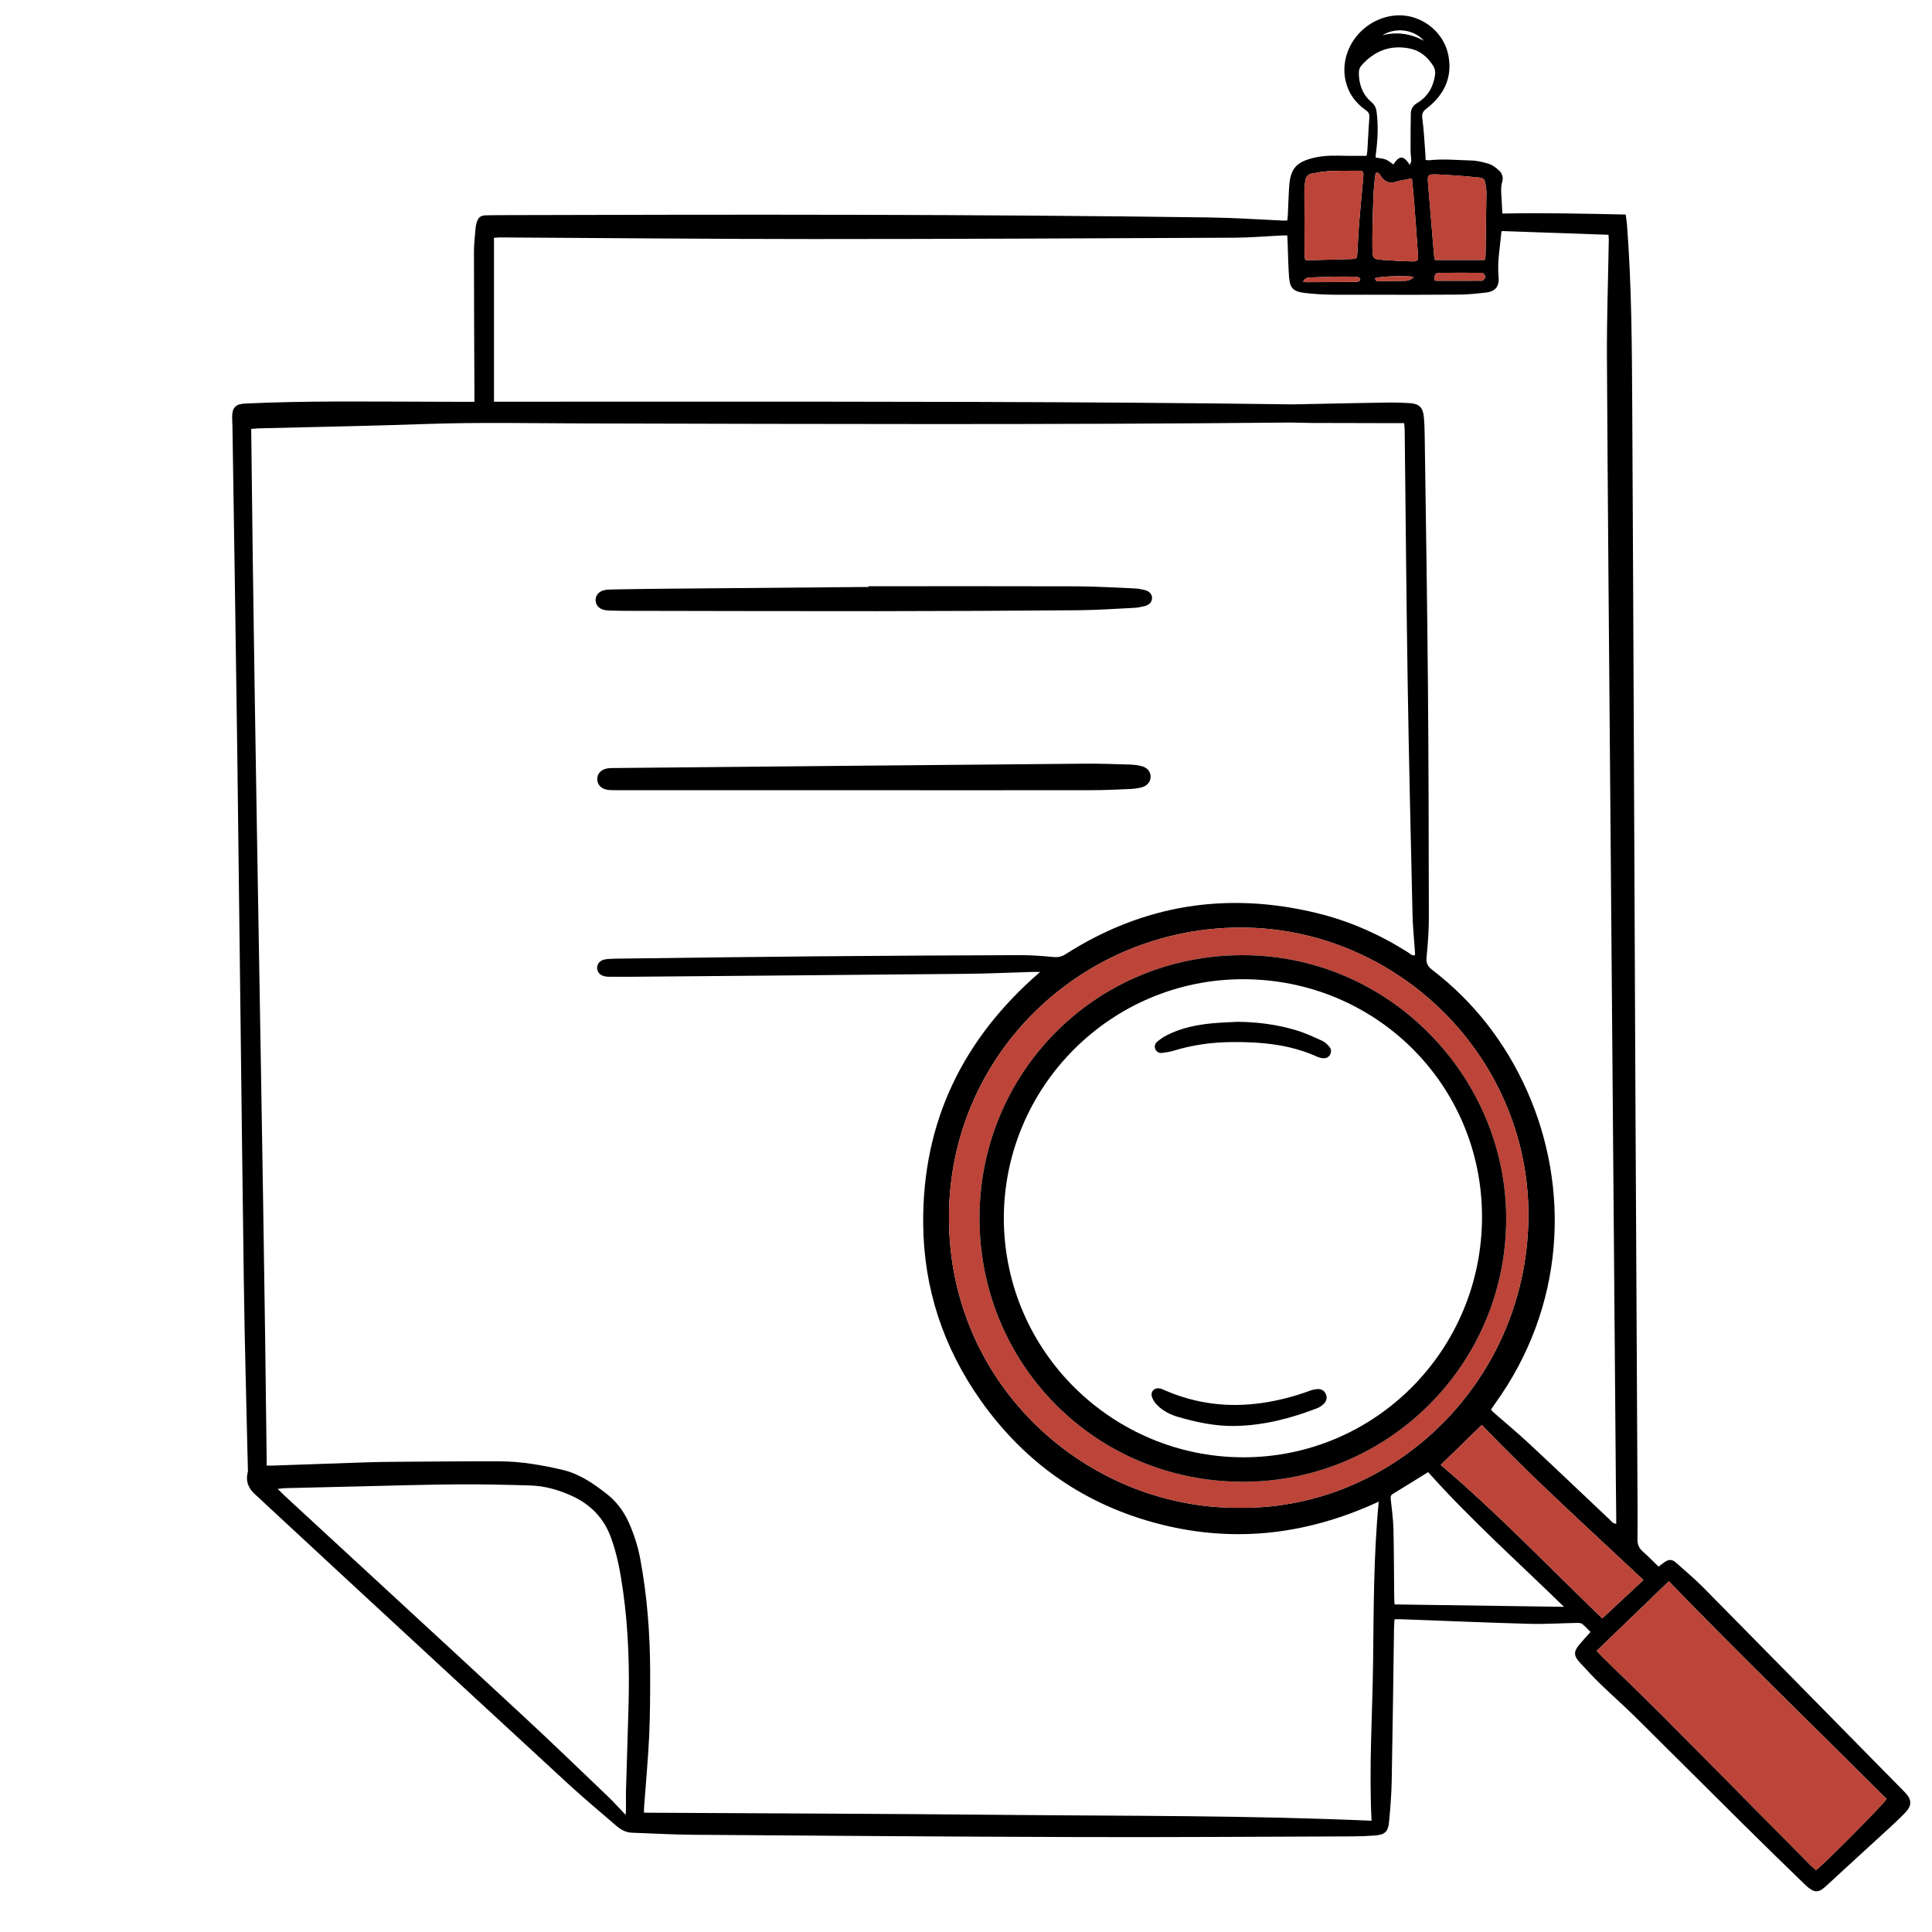 <?xml version="1.0" encoding="UTF-8"?> <svg xmlns="http://www.w3.org/2000/svg" width="491" height="491" viewBox="0 0 491 491" fill="none"> <g clip-path="url(#clip0_308_26)"> <path d="M421.5 398.15C422.07 397.72 422.57 397.3 423.1 396.95C424.16 396.25 424.98 396.28 425.92 397.12C428.27 399.22 430.7 401.25 432.92 403.49C448.03 418.79 463.09 434.14 478.17 449.47C480.15 451.49 482.17 453.48 484.13 455.52C485.93 457.4 485.94 458.88 484.11 460.77C482.6 462.33 480.98 463.8 479.38 465.28C474.41 469.85 469.41 474.38 464.46 478.97C462.41 480.87 461.42 481.56 458.68 478.91C453.43 473.84 448.21 468.74 443.03 463.61C433.9 454.57 424.83 445.47 415.69 436.44C412.75 433.53 409.64 430.8 406.67 427.92C404.87 426.18 403.18 424.33 401.48 422.49C399.9 420.78 399.9 419.71 401.4 417.93C402.27 416.9 403.19 415.9 404.22 414.74C403.49 414.03 402.85 413.31 402.11 412.71C401.82 412.48 401.31 412.44 400.91 412.45C396.78 412.52 392.64 412.79 388.52 412.68C377.75 412.38 366.98 411.91 356.21 411.52C355.67 411.5 355.14 411.52 354.41 411.52C354.36 412.25 354.29 412.94 354.28 413.62C354.09 426.63 353.94 439.64 353.69 452.65C353.62 456.13 353.34 459.6 353.01 463.07C352.77 465.54 351.92 466.28 349.46 466.47C347.56 466.62 345.66 466.69 343.75 466.7C320.45 466.78 297.15 466.94 273.86 466.87C241.31 466.78 208.76 466.53 176.2 466.29C170.98 466.25 165.76 465.95 160.54 465.76C158.93 465.7 157.65 464.9 156.48 463.88C152.53 460.45 148.5 457.12 144.66 453.59C125.24 435.71 105.86 417.77 86.47 399.85C79.95 393.83 73.46 387.78 66.95 381.75C66.31 381.16 65.7 380.53 65.04 379.97C63.24 378.43 62.35 376.59 62.96 374.19C63.04 373.88 63 373.54 62.99 373.21C62.64 357.26 62.17 341.32 61.96 325.37C61.35 280.62 60.88 235.88 60.3 191.13C59.94 163.48 59.49 135.82 59.07 108.17C59.06 107.41 58.99 106.65 59 105.89C59.01 103.57 59.94 102.67 62.26 102.56C77.66 101.84 93.06 102.05 108.46 102.09C111.84 102.09 115.21 102.11 118.59 102.12C119.18 102.12 119.76 102.12 120.57 102.12C120.57 101.35 120.57 100.78 120.57 100.21C120.52 88.13 120.46 76.04 120.45 63.96C120.45 61.95 120.7 59.94 120.87 57.94C120.91 57.46 121.01 56.97 121.16 56.5C121.58 55.2 122.16 54.75 123.55 54.72C125.29 54.68 127.03 54.68 128.78 54.67C188.28 54.49 247.78 54.45 307.27 55.26C313.63 55.35 319.99 55.79 326.35 56.07C326.56 56.07 326.78 56.05 327.16 56.03C327.21 55.55 327.27 55.09 327.29 54.63C327.4 52.29 327.46 49.95 327.61 47.62C327.92 42.85 329.36 41.18 333.99 40.08C336.73 39.43 339.5 39.54 342.28 39.6C343.9 39.63 345.53 39.6 347.31 39.6C347.36 39.25 347.47 38.79 347.5 38.32C347.68 35.49 347.79 32.67 348.02 29.84C348.09 28.94 347.76 28.45 347.07 27.97C344.49 26.15 342.71 23.74 341.99 20.62C340.23 13.07 345.7 5.31 353.66 4.05C360.44 2.97 367.03 7.67 368.16 14.44C369.1 20.04 366.78 24.32 362.48 27.64C361.5 28.4 361.32 29.01 361.48 30.18C361.86 33.03 362 35.92 362.22 38.79C362.27 39.38 362.28 39.97 362.31 40.65C362.65 40.68 362.91 40.75 363.16 40.73C366.74 40.33 370.33 40.69 373.9 40.79C375.45 40.83 377.04 41.21 378.52 41.7C379.45 42.01 380.31 42.71 381.04 43.4C381.77 44.1 382.09 45.13 381.79 46.12C381.34 47.64 381.54 49.14 381.62 50.66C381.67 51.79 381.74 52.93 381.81 54.27C392.26 54.06 402.61 54.3 413.16 54.52C413.28 55.5 413.42 56.34 413.49 57.18C414.68 72.66 414.73 88.18 414.82 103.69C415.14 162.16 415.35 220.62 415.63 279.09C415.79 313.01 415.98 346.92 416.16 380.84C416.18 384.27 416.2 387.7 416.15 391.13C416.13 392.42 416.49 393.42 417.48 394.29C418.87 395.5 420.15 396.83 421.54 398.17L421.5 398.15ZM67.76 372.46C68.33 372.46 68.86 372.48 69.39 372.46C77.38 372.19 85.38 371.89 93.37 371.63C95.98 371.55 98.59 371.52 101.21 371.5C109.75 371.44 118.3 371.36 126.85 371.38C132.31 371.39 137.68 372.31 142.99 373.56C147.24 374.55 150.73 376.97 154.09 379.58C156.63 381.55 158.52 384.05 159.83 387C161.12 389.9 162.09 392.9 162.68 396.01C164.47 405.51 165.2 415.11 165.23 424.76C165.24 430.26 165.23 435.76 164.98 441.25C164.69 447.33 164.11 453.41 163.67 459.48C163.64 459.85 163.67 460.21 163.67 460.68C194.52 460.86 225.26 460.94 256 461.24C286.79 461.54 317.58 461.34 348.57 462.73C347.88 449.09 348.8 435.67 348.96 422.24C349.12 408.78 349.08 395.31 350.39 381.63C332.41 389.96 313.99 392.21 294.94 387.39C275.87 382.56 260.62 371.99 249.26 355.94C239.75 342.5 234.75 327.45 234.62 310.98C234.42 285.19 244.61 264.05 264.35 247C263.47 247 263.01 246.99 262.54 247C256.88 247.17 251.22 247.43 245.56 247.49C217.04 247.77 188.51 247.99 159.99 248.24C158.36 248.25 156.72 248.25 155.09 248.24C154.6 248.24 154.1 248.22 153.63 248.11C152.45 247.85 151.75 247.01 151.76 245.96C151.76 244.96 152.41 244.17 153.51 243.88C153.98 243.76 154.48 243.71 154.96 243.69C156.1 243.64 157.25 243.62 158.39 243.61C174.77 243.41 191.16 243.18 207.54 243.04C224.85 242.89 242.16 242.8 259.47 242.74C262.24 242.74 265.02 242.96 267.78 243.22C268.94 243.33 269.86 243.1 270.84 242.48C290.63 229.85 311.96 226.52 334.7 232.06C342.97 234.07 350.66 237.49 357.85 242.04C358.36 242.36 358.8 242.93 359.6 242.76C359.6 242.44 359.62 242.17 359.6 241.91C359.39 238.76 359.05 235.61 358.98 232.46C358.53 212.87 358.06 193.27 357.75 173.68C357.41 152.23 357.24 130.78 356.99 109.34C356.99 108.77 356.91 108.2 356.85 107.54C356.01 107.54 355.36 107.54 354.72 107.54C347.59 107.53 340.46 107.52 333.33 107.49C331.32 107.49 329.3 107.37 327.29 107.39C267.79 107.97 208.29 107.76 148.79 107.61C135.24 107.58 121.69 107.28 108.13 107.76C93.99 108.26 79.83 108.5 65.69 108.86C65.12 108.87 64.55 108.95 63.84 109.01C64.77 196.88 66.81 284.55 67.79 372.48L67.76 372.46ZM327.16 59.84C326.65 59.84 326.28 59.82 325.91 59.84C321.89 60.03 317.87 60.39 313.84 60.41C278.19 60.57 242.53 60.75 206.88 60.75C180.31 60.75 153.75 60.48 127.18 60.34C126.61 60.34 126.04 60.41 125.54 60.44V102.09C126.36 102.09 127 102.09 127.64 102.09C141.03 102.09 154.42 102.07 167.81 102.07C221.21 102.07 274.61 102.04 328.01 102.76C329.48 102.78 330.95 102.72 332.42 102.69C339 102.56 345.59 102.41 352.17 102.31C354.24 102.28 356.31 102.33 358.37 102.46C360.63 102.61 361.61 103.57 361.84 105.81C362 107.38 362.05 108.96 362.07 110.54C362.36 131.5 362.71 152.45 362.89 173.41C363.07 193.33 363.1 213.26 363.13 233.18C363.13 236.49 362.89 239.82 362.56 243.12C362.42 244.58 362.69 245.48 363.9 246.41C374.63 254.63 382.67 265.04 388.13 277.33C399 301.8 397.91 331.94 379.84 356.88C379.53 357.31 379.24 357.76 378.92 358.25C379.2 358.55 379.4 358.8 379.64 359.01C382.63 361.63 385.69 364.16 388.6 366.87C395.45 373.25 402.22 379.72 409.03 386.14C409.47 386.56 409.81 387.18 410.75 387.26C410.75 386.64 410.75 386.12 410.75 385.59C410.72 382.76 410.68 379.93 410.66 377.1C410.18 318.2 409.69 259.3 409.22 200.4C408.92 163.93 408.59 127.46 408.39 90.98C408.33 80.97 408.7 70.95 408.86 60.94C408.86 60.57 408.81 60.2 408.78 59.67C399.73 59.35 390.73 59.04 381.72 58.72C381.67 58.79 381.56 58.88 381.56 58.97C381.24 62.75 380.49 66.51 380.85 70.34C381.08 72.77 380.07 74.07 377.65 74.35C375.38 74.61 373.1 74.85 370.82 74.87C363.04 74.94 355.25 74.93 347.47 74.9C342.14 74.88 336.8 75.1 331.49 74.44C328.74 74.09 327.83 73.26 327.61 70.51C327.38 67.58 327.36 64.64 327.24 61.71C327.22 61.13 327.19 60.54 327.15 59.87L327.16 59.84ZM159.01 461.27C159.05 460.41 159.09 459.95 159.09 459.48C159.09 458.01 159.05 456.54 159.09 455.08C159.29 448.12 159.52 441.16 159.72 434.2C160.01 424.28 159.75 414.39 158.37 404.55C157.7 399.8 156.89 395.09 155.2 390.57C153.34 385.59 149.88 382.18 145.08 380.05C141.82 378.6 138.4 377.63 134.84 377.52C128.64 377.33 122.44 377.2 116.24 377.24C108.35 377.29 100.46 377.54 92.58 377.72C85.89 377.87 79.2 378.04 72.51 378.2C72 378.21 71.49 378.3 70.56 378.39C71.66 379.45 72.45 380.24 73.27 380.99C93.26 399.45 113.29 417.87 133.24 436.36C140.46 443.05 147.54 449.91 154.66 456.71C156.07 458.06 157.36 459.53 159.03 461.27H159.01ZM315.07 383.19C354.65 383.62 388.64 350.34 388.43 308.34C388.23 268.33 355.04 235.83 315.46 235.74C275.25 235.65 241.19 267.69 241.17 309.39C241.14 352.63 276.79 383.53 315.08 383.19H315.07ZM479.46 457.18C461.05 438.83 442.36 420.69 424.11 401.88C418.03 407.74 411.95 413.6 405.78 419.55C406.29 420.09 406.71 420.57 407.17 421.03C412.42 426.17 417.73 431.24 422.92 436.45C435.32 448.91 447.65 461.44 460.02 473.93C460.5 474.41 461.04 474.84 461.52 475.25C463.3 474.04 478.34 458.91 479.46 457.18ZM397.47 408.36C385.76 396.92 373.68 386.15 362.95 374.13C359.88 376.03 356.93 377.87 353.96 379.67C353.29 380.08 353.41 380.62 353.47 381.23C353.72 383.66 354.07 386.09 354.13 388.53C354.27 394.29 354.26 400.06 354.32 405.82C354.32 406.45 354.38 407.08 354.42 407.75C368.77 407.95 382.95 408.15 397.47 408.36ZM417.66 401.55C403.77 388.47 389.7 375.85 376.59 362.13C373.04 365.59 369.64 368.9 366.15 372.3C380.58 384.54 393.55 398.17 407.2 411.29C410.74 408 414.14 404.83 417.66 401.56V401.55ZM358.28 41.92C358.47 41.41 358.67 41.13 358.66 40.86C358.64 39.99 358.48 39.12 358.48 38.26C358.48 35.11 358.49 31.96 358.55 28.81C358.57 27.65 359.16 26.77 360.19 26.16C362.84 24.57 364.24 22.15 364.69 19.14C364.83 18.24 364.67 17.4 364.18 16.64C362.76 14.47 360.92 12.86 358.29 12.33C353.27 11.32 349.18 12.97 345.9 16.75C345.52 17.19 345.33 17.94 345.34 18.55C345.36 21.45 346.26 24.02 348.53 25.94C349.34 26.62 349.72 27.38 349.85 28.43C350.29 31.86 350.16 35.27 349.71 38.68C349.65 39.14 349.64 39.61 349.6 40.05C350.56 40.22 351.4 40.24 352.14 40.53C352.86 40.81 353.47 41.37 354.12 41.8C355.39 39.84 356.54 39.08 358.27 41.92H358.28ZM331.73 66.03C332.02 66.08 332.23 66.15 332.43 66.14C336.13 66.04 339.82 65.94 343.52 65.83C344.77 65.79 344.87 65.7 344.95 64.4C345.11 61.79 345.21 59.19 345.42 56.58C345.73 52.73 346.13 48.89 346.46 45.04C346.59 43.56 346.44 43.39 344.99 43.39C342.54 43.39 340.09 43.39 337.65 43.5C336.24 43.57 334.85 43.86 333.45 44.09C332.48 44.25 331.9 44.87 331.75 45.83C331.63 46.63 331.5 47.45 331.5 48.26C331.5 53.81 331.52 59.36 331.55 64.91C331.55 65.27 331.66 65.64 331.73 66.02V66.03ZM364.68 66.07H377.34C377.42 65.58 377.53 65.21 377.54 64.85C377.62 59.52 377.7 54.19 377.76 48.86C377.76 48.32 377.67 47.78 377.59 47.24C377.33 45.49 377.24 45.26 375.51 45.09C372.21 44.75 368.91 44.5 365.6 44.35C362.73 44.22 362.73 44.3 362.98 47.23C363.47 53.14 363.96 59.05 364.46 64.96C364.49 65.28 364.58 65.59 364.69 66.08L364.68 66.07ZM358.83 45.35C358 45.5 357.42 45.6 356.84 45.72C356.26 45.84 355.67 45.91 355.11 46.1C353.21 46.75 352.05 46.39 350.9 44.73C350.64 44.35 350.52 43.78 349.67 43.92C349.59 44.31 349.45 44.75 349.41 45.21C349.25 47 349.06 48.79 349.01 50.58C348.89 54.71 348.74 58.84 348.78 62.97C348.81 65.86 348.94 65.88 351.81 66.08C354.2 66.24 356.59 66.39 358.98 66.43C360.24 66.45 360.47 66.16 360.38 64.99C360.06 60.32 359.72 55.66 359.36 50.99C359.22 49.16 359.01 47.33 358.82 45.35H358.83ZM364.54 71.18C364.67 71.24 364.82 71.36 364.96 71.36C368.77 71.36 372.58 71.36 376.39 71.35C376.55 71.35 376.77 71.37 376.86 71.28C377.1 71.03 377.44 70.74 377.46 70.44C377.48 70.14 377.25 69.73 377 69.53C376.78 69.35 376.38 69.33 376.07 69.33C372.75 69.33 369.43 69.29 366.12 69.36C364.67 69.39 364.6 69.57 364.55 71.19L364.54 71.18ZM331.18 71.57C331.52 71.63 331.72 71.71 331.91 71.71C336.02 71.71 340.14 71.69 344.25 71.67C344.62 71.67 345.01 71.61 345.36 71.49C345.52 71.44 345.69 71.17 345.69 71.01C345.69 70.84 345.52 70.56 345.37 70.51C345.02 70.39 344.64 70.34 344.27 70.33C342.86 70.3 341.45 70.27 340.05 70.3C337.72 70.35 335.4 70.42 333.07 70.52C332.38 70.55 331.64 70.59 331.17 71.58L331.18 71.57ZM359.32 70.34C356.64 70 350.4 70.25 349.47 70.7C349.54 71.62 350.26 71.45 350.81 71.44C352.88 71.44 354.94 71.39 357.01 71.37C357.84 71.36 358.6 71.17 359.32 70.33V70.34ZM351.3 8.97C355.01 8 358.53 8.55 361.89 10.36C359.28 7.45 354.72 6.85 351.3 8.97Z" fill="black"></path> <path d="M315.08 383.19C276.8 383.53 241.14 352.63 241.17 309.39C241.2 267.69 275.25 235.65 315.46 235.74C355.04 235.82 388.23 268.33 388.43 308.34C388.64 350.34 354.65 383.62 315.07 383.19H315.08ZM382.78 309.73C382.84 273.93 353.31 242.72 315.73 242.75C278.25 242.78 248.85 272.82 248.93 309.72C249.01 346.72 278.37 376.62 315.99 376.58C352.89 376.54 382.81 346.61 382.78 309.73Z" fill="#BC4438"></path> <path d="M479.46 457.19C478.33 458.92 463.3 474.05 461.52 475.26C461.04 474.84 460.5 474.42 460.02 473.94C447.65 461.45 435.32 448.92 422.92 436.46C417.74 431.25 412.42 426.18 407.17 421.04C406.71 420.59 406.28 420.1 405.78 419.56C411.95 413.62 418.03 407.75 424.11 401.89C442.36 420.71 461.05 438.85 479.46 457.19Z" fill="#BC4438"></path> <path d="M417.66 401.56C414.14 404.84 410.74 408 407.2 411.29C393.55 398.17 380.58 384.55 366.15 372.3C369.64 368.9 373.04 365.59 376.59 362.13C389.7 375.85 403.77 388.47 417.66 401.55V401.56Z" fill="#BC4438"></path> <path d="M331.73 66.03C331.67 65.65 331.55 65.29 331.55 64.92C331.52 59.37 331.5 53.82 331.5 48.27C331.5 47.46 331.62 46.64 331.75 45.84C331.9 44.88 332.48 44.26 333.45 44.1C334.84 43.87 336.24 43.58 337.65 43.51C340.09 43.39 342.54 43.39 344.99 43.4C346.44 43.4 346.59 43.57 346.46 45.05C346.14 48.9 345.73 52.74 345.42 56.59C345.21 59.19 345.1 61.8 344.95 64.41C344.87 65.71 344.78 65.8 343.52 65.84C339.82 65.94 336.13 66.05 332.43 66.15C332.22 66.15 332.01 66.09 331.73 66.04V66.03Z" fill="#BC4438"></path> <path d="M364.68 66.07C364.58 65.57 364.48 65.26 364.45 64.95C363.95 59.04 363.46 53.13 362.97 47.22C362.73 44.29 362.73 44.21 365.59 44.34C368.9 44.49 372.21 44.75 375.5 45.08C377.22 45.26 377.32 45.49 377.58 47.23C377.66 47.77 377.76 48.31 377.75 48.85C377.69 54.18 377.62 59.51 377.53 64.84C377.53 65.21 377.41 65.57 377.33 66.06H364.67L364.68 66.07Z" fill="#BC4438"></path> <path d="M358.83 45.35C359.02 47.33 359.22 49.16 359.37 50.99C359.73 55.65 360.07 60.32 360.39 64.99C360.47 66.16 360.25 66.45 358.99 66.43C356.6 66.39 354.21 66.24 351.82 66.08C348.95 65.89 348.82 65.86 348.79 62.97C348.75 58.84 348.89 54.71 349.02 50.58C349.07 48.79 349.27 47 349.42 45.21C349.46 44.75 349.6 44.31 349.68 43.92C350.53 43.78 350.65 44.35 350.91 44.73C352.06 46.39 353.23 46.76 355.12 46.1C355.67 45.91 356.27 45.84 356.85 45.72C357.43 45.6 358.01 45.5 358.84 45.35H358.83Z" fill="#BC4438"></path> <path d="M364.53 71.18C364.58 69.57 364.65 69.38 366.1 69.35C369.42 69.28 372.74 69.31 376.05 69.32C376.37 69.32 376.76 69.34 376.98 69.52C377.23 69.73 377.47 70.13 377.44 70.43C377.42 70.73 377.08 71.02 376.84 71.27C376.75 71.36 376.53 71.34 376.37 71.34C372.56 71.34 368.75 71.36 364.94 71.35C364.8 71.35 364.65 71.23 364.52 71.17L364.53 71.18Z" fill="#BC4438"></path> <path d="M331.17 71.57C331.64 70.59 332.38 70.54 333.07 70.51C335.39 70.41 337.72 70.34 340.05 70.29C341.46 70.26 342.87 70.29 344.27 70.32C344.64 70.32 345.02 70.38 345.37 70.5C345.52 70.55 345.69 70.83 345.69 71C345.69 71.17 345.51 71.43 345.36 71.48C345.01 71.6 344.62 71.66 344.25 71.66C340.14 71.68 336.02 71.69 331.91 71.7C331.71 71.7 331.51 71.63 331.18 71.56L331.17 71.57Z" fill="#BC4438"></path> <path d="M359.32 70.34C358.6 71.18 357.85 71.37 357.01 71.38C354.94 71.41 352.88 71.45 350.81 71.45C350.26 71.45 349.54 71.63 349.47 70.71C350.4 70.26 356.64 70.01 359.32 70.35V70.34Z" fill="#BC4438"></path> <path d="M221.24 200.82C199.8 200.82 178.36 200.82 156.92 200.82C156.05 200.82 155.17 200.84 154.32 200.71C152.75 200.47 151.78 199.37 151.79 197.98C151.79 196.6 152.8 195.53 154.36 195.28C154.84 195.2 155.34 195.19 155.82 195.19C195.76 194.81 235.7 194.43 275.64 194.08C279.5 194.05 283.37 194.19 287.23 194.31C288.2 194.34 289.19 194.47 290.13 194.71C291.58 195.08 292.4 196.1 292.42 197.34C292.45 198.63 291.6 199.71 290.09 200.11C289.15 200.35 288.16 200.48 287.19 200.52C283.87 200.66 280.56 200.82 277.24 200.82C258.57 200.85 239.91 200.83 221.24 200.83V200.82Z" fill="black"></path> <path d="M220.76 148.99C238.34 148.99 255.92 148.95 273.5 149.01C278.45 149.03 283.4 149.33 288.34 149.54C289.2 149.58 290.07 149.74 290.91 149.95C292.11 150.25 292.76 151 292.78 151.93C292.81 152.92 292.14 153.73 290.86 154.05C289.97 154.27 289.04 154.44 288.12 154.49C283.39 154.72 278.66 155.05 273.93 155.09C256.95 155.23 239.97 155.3 222.98 155.32C201.86 155.34 180.74 155.27 159.62 155.24C158.1 155.24 156.57 155.22 155.05 155.17C154.51 155.16 153.96 155.11 153.44 154.98C152.16 154.65 151.4 153.72 151.37 152.56C151.34 151.35 152.14 150.34 153.48 150.01C154.11 149.86 154.77 149.82 155.42 149.81C159.45 149.74 163.47 149.67 167.5 149.63C185.24 149.47 202.99 149.32 220.73 149.17C220.73 149.11 220.73 149.05 220.73 148.98L220.76 148.99Z" fill="black"></path> <path d="M382.78 309.73C382.81 346.61 352.89 376.54 315.99 376.58C278.37 376.62 249.01 346.72 248.93 309.72C248.85 272.81 278.25 242.78 315.73 242.75C353.31 242.72 382.84 273.93 382.78 309.73ZM255.11 309.73C255.28 343.86 283.1 370.28 315.83 370.36C349.49 370.45 376.67 343.01 376.64 309.2C376.61 275.66 349.61 248.85 315.88 248.86C282.35 248.87 255.1 276.17 255.11 309.73Z" fill="black"></path> <path d="M313.71 362.4C308.81 362.46 304.09 361.46 299.43 360.11C297.48 359.54 295.66 358.64 294.2 357.21C293.6 356.62 293.04 355.87 292.78 355.08C292.28 353.59 293.46 352.5 294.98 352.91C295.29 352.99 295.59 353.14 295.89 353.27C303.92 356.8 312.28 357.81 320.93 356.52C324.98 355.92 328.92 354.9 332.76 353.49C333.41 353.25 334.12 353.07 334.81 353.02C335.74 352.96 336.53 353.36 336.93 354.25C337.37 355.2 337.13 356.1 336.41 356.79C335.95 357.23 335.39 357.63 334.8 357.86C328.01 360.49 321.05 362.3 313.71 362.4Z" fill="black"></path> <path d="M314.27 259.68C319.42 259.71 324.49 260.35 329.41 261.83C331.69 262.51 333.87 263.54 336.04 264.52C336.75 264.84 337.37 265.46 337.88 266.07C338.35 266.63 338.39 267.39 338 268.07C337.6 268.76 336.94 269 336.19 268.93C335.71 268.89 335.22 268.77 334.78 268.57C327.93 265.45 320.66 264.78 313.26 264.83C308.17 264.86 303.18 265.52 298.3 267.02C297.37 267.3 296.4 267.46 295.43 267.58C294.7 267.67 294 267.45 293.65 266.7C293.27 265.89 293.55 265.16 294.18 264.66C294.94 264.05 295.75 263.48 296.62 263.05C300.27 261.21 304.21 260.42 308.24 260.05C310.24 259.86 312.26 259.81 314.26 259.7L314.27 259.68Z" fill="black"></path> </g> <defs> <clipPath id="clip0_308_26"> <rect width="490.25" height="490.25" fill="white"></rect> </clipPath> </defs> </svg> 